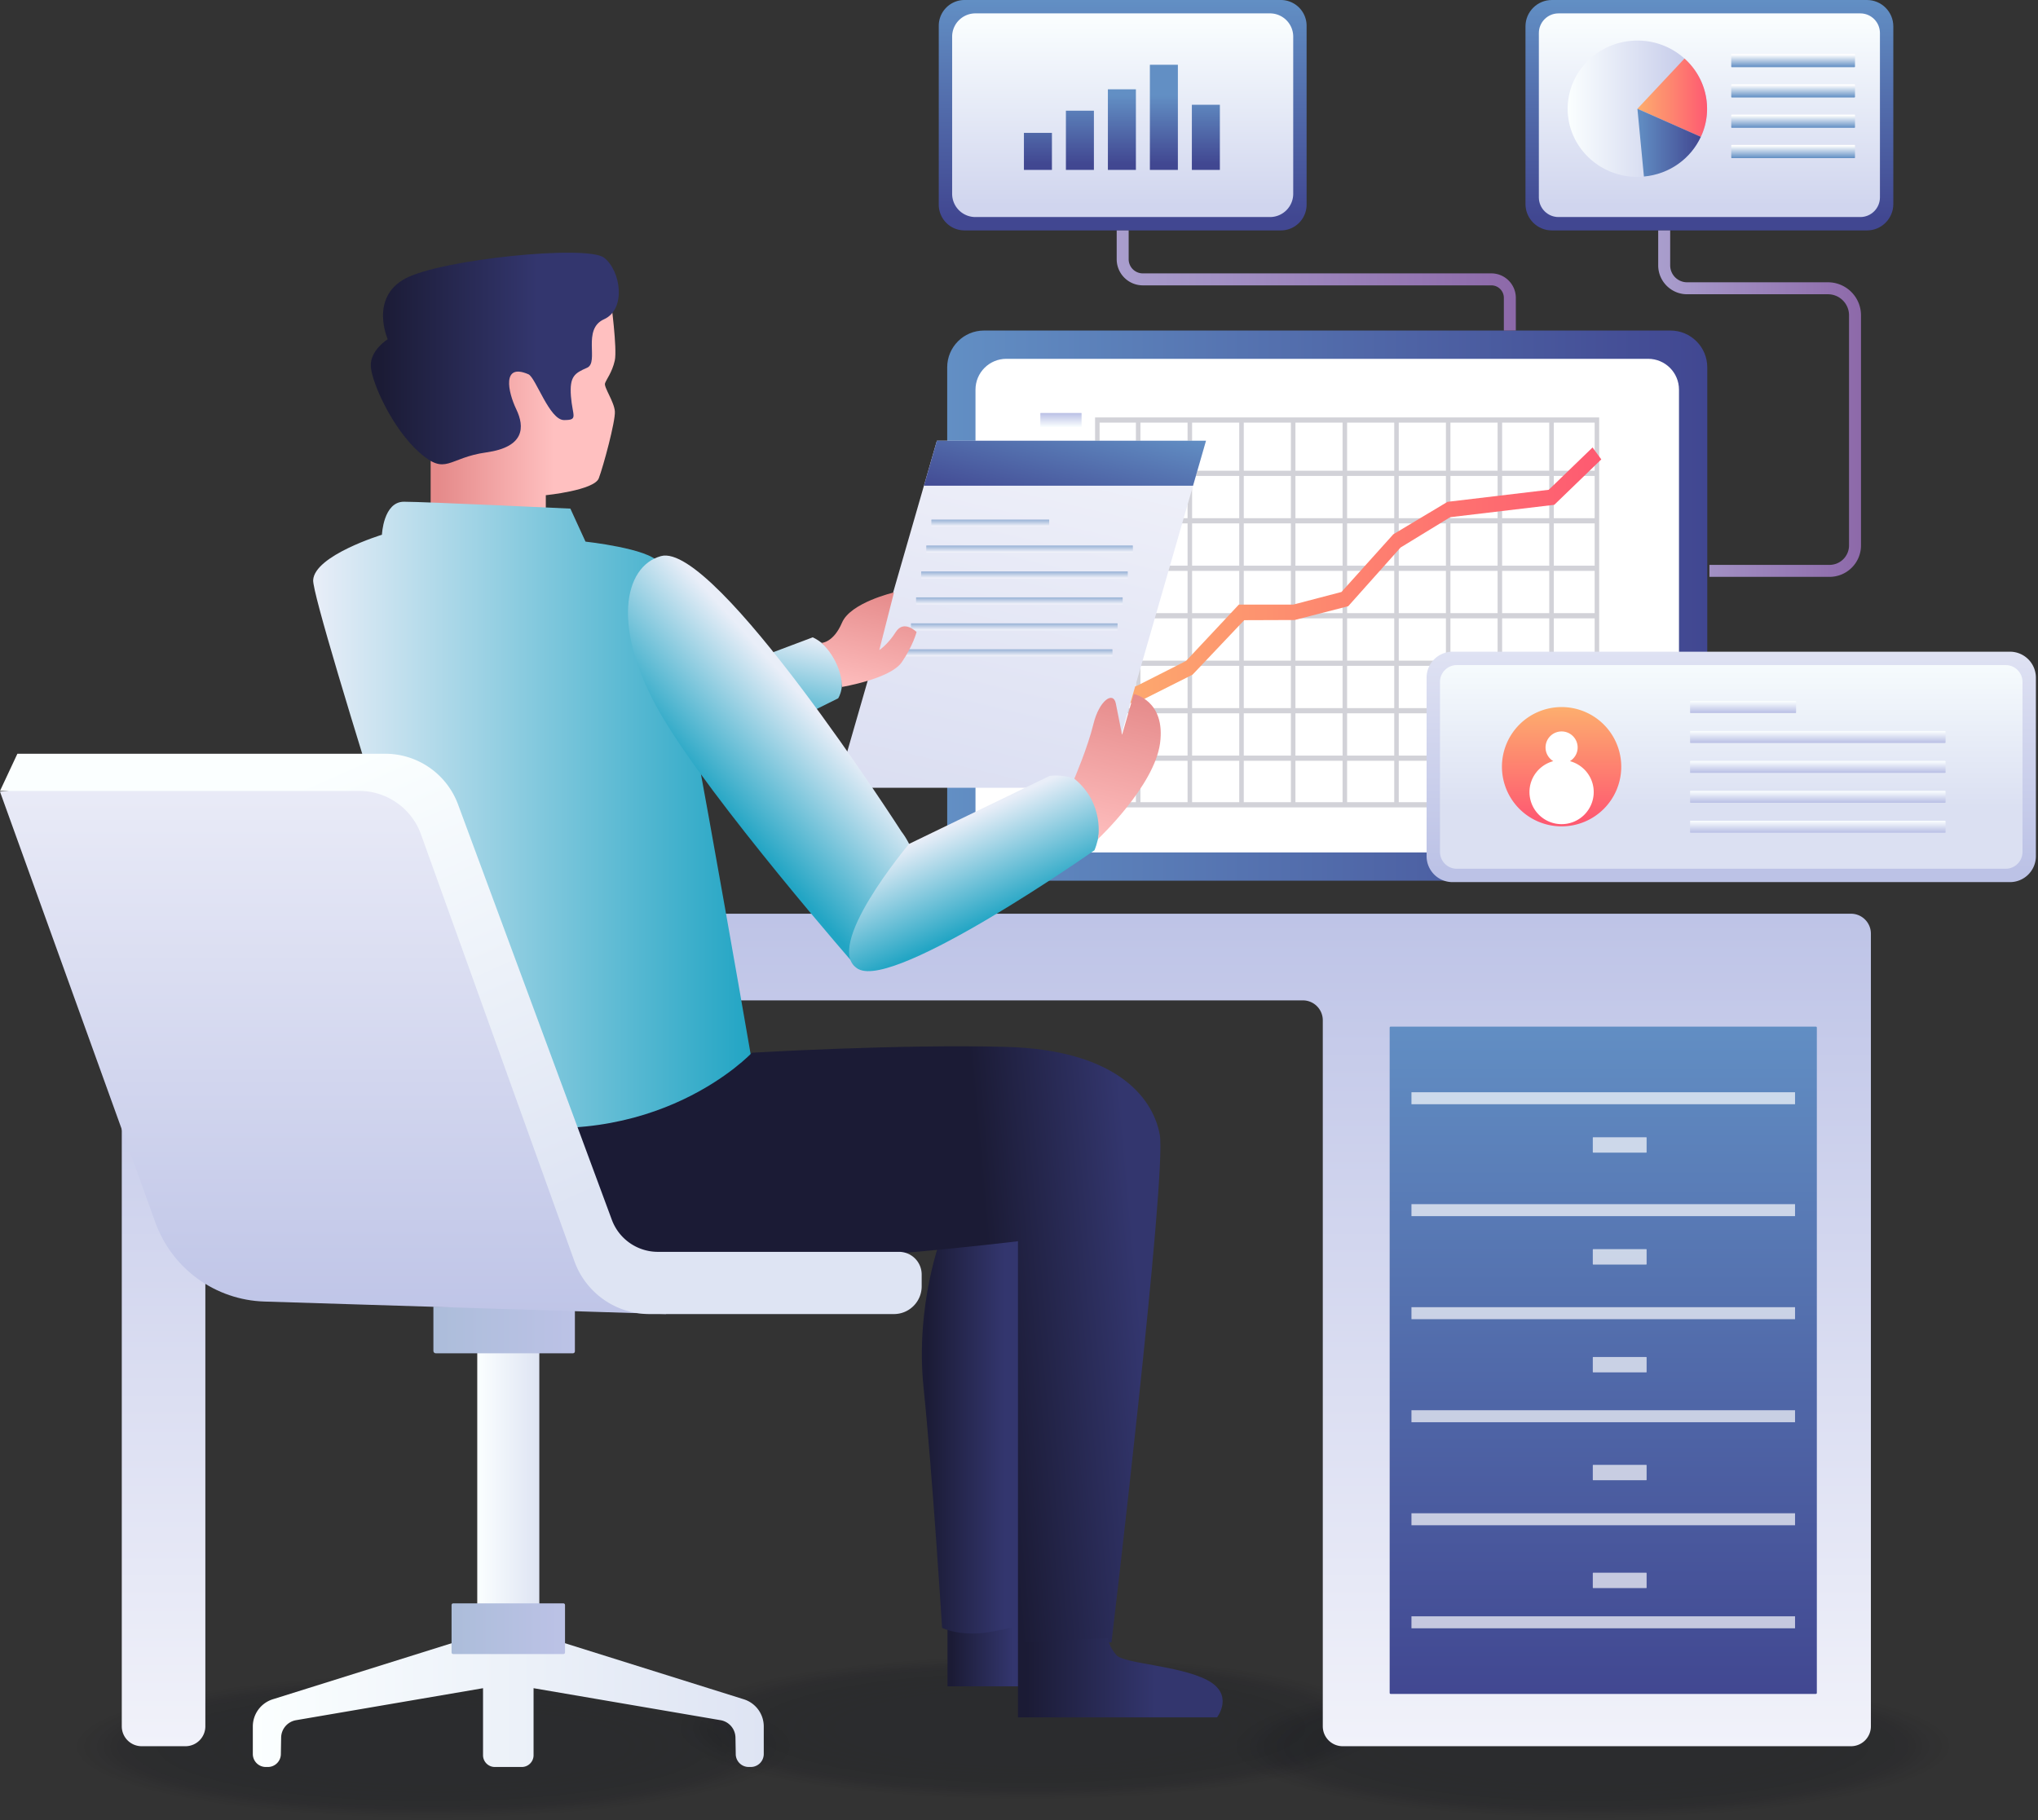 <svg xmlns="http://www.w3.org/2000/svg" width="347" height="310" fill="none" xmlns:v="https://vecta.io/nano"><rect width="100%" height="100%" fill="#333333" stroke="none"/><g opacity=".15" fill="#030611"><path opacity=".037" d="M175.3 306.544c34.133-.037 61.798-5.58 61.79-12.381s-27.684-12.283-61.817-12.245-61.797 5.581-61.789 12.381 27.684 12.283 61.816 12.245z"/><path opacity=".074" d="M175.3 306.317c33.503-.037 60.656-5.478 60.649-12.153s-27.173-12.056-60.675-12.019-60.657 5.478-60.649 12.153 27.172 12.056 60.675 12.019z"/><path opacity=".111" d="M175.3 306.09c32.873-.036 59.515-5.375 59.508-11.924s-26.662-11.83-59.534-11.793-59.515 5.374-59.508 11.924 26.661 11.829 59.534 11.793z"/><path opacity=".148" d="M175.3 305.862c32.242-.035 58.374-5.271 58.367-11.695s-26.15-11.603-58.393-11.567-58.374 5.271-58.367 11.695 26.15 11.603 58.393 11.567z"/><path opacity=".185" d="M175.3 305.635c31.612-.035 57.233-5.169 57.226-11.467s-25.639-11.375-57.252-11.341-57.233 5.169-57.226 11.467 25.639 11.376 57.252 11.341z"/><path opacity=".222" d="M175.299 305.408c30.982-.034 56.093-5.066 56.086-11.238s-25.128-11.149-56.11-11.115-56.093 5.065-56.086 11.238 25.128 11.149 56.11 11.115z"/><path opacity=".259" d="M175.299 305.18c30.352-.033 54.952-4.962 54.945-11.009s-24.617-10.922-54.969-10.889-54.952 4.963-54.945 11.01 24.617 10.922 54.969 10.888z"/><path opacity=".296" d="M175.299 304.953c29.721-.032 53.81-4.859 53.804-10.781s-24.106-10.695-53.828-10.662-53.811 4.859-53.804 10.781 24.106 10.695 53.828 10.662z"/><path opacity=".333" d="M175.299 304.726c29.091-.032 52.669-4.757 52.663-10.553s-23.595-10.468-52.687-10.436-52.669 4.756-52.663 10.552 23.595 10.469 52.687 10.437z"/><path opacity=".37" d="M175.298 304.499c28.462-.032 51.529-4.654 51.523-10.324s-23.084-10.242-51.545-10.211-51.529 4.654-51.523 10.324 23.084 10.242 51.545 10.211z"/><path opacity=".407" d="M175.298 304.271c27.831-.03 50.388-4.55 50.382-10.095s-22.573-10.015-50.404-9.985-50.388 4.551-50.382 10.096 22.573 10.015 50.404 9.984z"/><path opacity=".444" d="M175.298 304.044c27.201-.03 49.247-4.448 49.241-9.867s-22.062-9.788-49.263-9.758-49.247 4.447-49.241 9.866 22.062 9.789 49.263 9.759z"/><path opacity=".482" d="M175.298 303.816c26.57-.029 48.106-4.344 48.1-9.638s-21.551-9.561-48.122-9.532-48.106 4.344-48.1 9.638 21.551 9.562 48.122 9.532z"/><path opacity=".519" d="M175.297 303.589c25.941-.028 46.965-4.241 46.96-9.409s-21.04-9.335-46.98-9.307-46.965 4.242-46.96 9.41 21.04 9.335 46.98 9.306z"/><path opacity=".556" d="M175.297 303.362c25.311-.028 45.824-4.139 45.819-9.181s-20.529-9.108-45.839-9.081-45.824 4.139-45.819 9.181 20.529 9.108 45.839 9.081z"/><path opacity=".593" d="M175.297 303.135c24.68-.028 44.683-4.036 44.678-8.953s-20.017-8.881-44.698-8.854-44.683 4.035-44.677 8.952 20.017 8.882 44.697 8.855z"/><path opacity=".63" d="M175.297 302.907c24.05-.026 43.542-3.932 43.537-8.724s-19.506-8.654-43.556-8.628-43.543 3.932-43.537 8.724 19.506 8.655 43.556 8.628z"/><path opacity=".667" d="M175.296 302.68c23.42-.026 42.402-3.829 42.396-8.495s-18.994-8.428-42.414-8.402-42.402 3.829-42.396 8.495 18.994 8.428 42.414 8.402z"/><path opacity=".704" d="M175.296 302.453c22.79-.025 41.261-3.727 41.256-8.267s-18.484-8.201-41.274-8.176-41.26 3.726-41.255 8.267 18.483 8.201 41.273 8.176z"/><path opacity=".741" d="M175.296 302.225c22.159-.024 40.119-3.623 40.114-8.038s-17.972-7.974-40.132-7.95-40.119 3.623-40.114 8.038 17.972 7.975 40.132 7.95z"/><path opacity=".778" d="M175.296 301.998c21.529-.024 38.978-3.52 38.973-7.809s-17.461-7.748-38.99-7.724-38.979 3.52-38.974 7.809 17.461 7.748 38.991 7.724z"/><path opacity=".815" d="M175.295 301.77c20.9-.023 37.838-3.417 37.833-7.58s-16.95-7.521-37.849-7.498-37.838 3.417-37.833 7.581 16.95 7.52 37.849 7.497z"/><path opacity=".852" d="M175.295 301.543c20.269-.022 36.697-3.314 36.692-7.352s-16.439-7.294-36.708-7.272-36.696 3.314-36.692 7.352 16.439 7.294 36.708 7.272z"/><path opacity=".889" d="M175.295 301.316c19.639-.022 35.556-3.211 35.551-7.124s-15.928-7.067-35.567-7.045-35.555 3.211-35.551 7.123 15.928 7.067 35.567 7.046z"/><path opacity=".926" d="M175.295 301.089c19.008-.021 34.414-3.108 34.41-6.895s-15.417-6.841-34.425-6.82-34.415 3.108-34.411 6.895 15.417 6.841 34.426 6.82z"/><path opacity=".963" d="M175.295 300.861c18.378-.02 33.273-3.005 33.269-6.666s-14.906-6.614-33.284-6.593-33.274 3.005-33.27 6.666 14.906 6.614 33.285 6.593z"/><path d="M175.294 300.634c17.749-.02 32.133-2.902 32.129-6.438s-14.394-6.387-32.143-6.367-32.133 2.902-32.129 6.438 14.395 6.386 32.143 6.367z"/></g><g opacity=".15" fill="#030611"><path opacity=".037" d="M73.794 309.696c34.133-.038 61.797-5.581 61.79-12.382s-27.684-12.282-61.817-12.245-61.797 5.581-61.79 12.381 27.684 12.283 61.817 12.246z"/><path opacity=".074" d="M73.794 309.469c33.502-.037 60.656-5.478 60.648-12.153s-27.172-12.056-60.675-12.019-60.656 5.477-60.649 12.152 27.173 12.056 60.675 12.02z"/><path opacity=".111" d="M73.793 309.241c32.873-.036 59.516-5.375 59.508-11.924s-26.661-11.83-59.534-11.793-59.515 5.374-59.508 11.924 26.662 11.829 59.534 11.793z"/><path opacity=".148" d="M73.793 309.014c32.243-.036 58.374-5.272 58.367-11.696s-26.15-11.602-58.392-11.567-58.374 5.272-58.367 11.696 26.15 11.602 58.393 11.567z"/><path opacity=".185" d="M73.793 308.786c31.612-.035 57.233-5.169 57.226-11.467s-25.639-11.375-57.251-11.341-57.233 5.169-57.226 11.467 25.639 11.376 57.252 11.341z"/><path opacity=".222" d="M73.793 308.559c30.982-.034 56.092-5.065 56.085-11.238s-25.128-11.149-56.11-11.115-56.092 5.066-56.086 11.238 25.128 11.149 56.11 11.115z"/><path opacity=".259" d="M73.792 308.332c30.352-.034 54.952-4.963 54.945-11.01S104.12 286.4 73.768 286.433s-54.952 4.963-54.945 11.01 24.617 10.922 54.969 10.889z"/><path opacity=".296" d="M73.792 308.104c29.722-.032 53.811-4.859 53.804-10.781s-24.106-10.695-53.827-10.662-53.811 4.859-53.804 10.781 24.106 10.695 53.828 10.662z"/><path opacity=".333" d="M73.792 307.877c29.092-.032 52.67-4.756 52.663-10.552s-23.595-10.469-52.686-10.437-52.67 4.756-52.663 10.552 23.595 10.469 52.687 10.437z"/><path opacity=".37" d="M73.792 307.65c28.461-.031 51.529-4.654 51.522-10.324s-23.083-10.242-51.545-10.211-51.529 4.654-51.523 10.324 23.084 10.242 51.545 10.211z"/><path opacity=".407" d="M73.792 307.422c27.831-.03 50.387-4.55 50.381-10.095s-22.572-10.015-50.404-9.984-50.388 4.55-50.382 10.095 22.573 10.015 50.404 9.984z"/><path opacity=".444" d="M73.791 307.195c27.201-.03 49.247-4.447 49.241-9.867s-22.061-9.788-49.262-9.758-49.247 4.447-49.241 9.867 22.062 9.788 49.263 9.758z"/><path opacity=".482" d="M73.791 306.968c26.571-.029 48.106-4.345 48.1-9.638s-21.55-9.562-48.121-9.533-48.106 4.345-48.1 9.638 21.55 9.562 48.121 9.533z"/><path opacity=".519" d="M73.791 306.741c25.941-.029 46.965-4.242 46.959-9.41s-21.039-9.335-46.98-9.306-46.965 4.241-46.959 9.409 21.039 9.335 46.98 9.307z"/><use href="#AF" opacity=".556"/><path opacity=".593" d="M73.79 306.286c24.68-.027 44.684-4.035 44.678-8.952s-20.017-8.882-44.697-8.855-44.683 4.036-44.678 8.953 20.017 8.881 44.697 8.854z"/><path opacity=".63" d="M73.79 306.058c24.05-.026 43.542-3.932 43.537-8.723s-19.506-8.655-43.556-8.628-43.542 3.932-43.537 8.723 19.506 8.655 43.556 8.628z"/><use href="#AG" opacity=".667"/><path opacity=".704" d="M73.79 305.604c22.79-.025 41.26-3.726 41.255-8.267s-18.484-8.201-41.273-8.176-41.26 3.727-41.255 8.267S51 305.629 73.79 305.604z"/><path opacity=".741" d="M73.79 305.377c22.16-.025 40.119-3.624 40.114-8.039s-17.972-7.974-40.132-7.949-40.119 3.623-40.115 8.038 17.973 7.974 40.132 7.95z"/><path opacity=".778" d="M73.789 305.149c21.529-.024 38.979-3.52 38.974-7.809s-17.461-7.748-38.991-7.724-38.978 3.52-38.974 7.809 17.462 7.748 38.991 7.724z"/><path opacity=".815" d="M73.789 304.922c20.899-.023 37.838-3.417 37.833-7.581s-16.95-7.521-37.85-7.498-37.837 3.417-37.833 7.581 16.95 7.521 37.85 7.498z"/><path opacity=".852" d="M73.789 304.694c20.269-.022 36.697-3.314 36.692-7.352s-16.439-7.294-36.708-7.272-36.697 3.315-36.692 7.353 16.439 7.294 36.708 7.271z"/><path opacity=".889" d="M73.789 304.467c19.639-.022 35.555-3.211 35.552-7.124s-15.928-7.067-35.567-7.045-35.556 3.211-35.551 7.124 15.928 7.067 35.567 7.045z"/><path opacity=".926" d="M73.788 304.24c19.009-.021 34.415-3.108 34.411-6.895s-15.417-6.84-34.426-6.82-34.415 3.108-34.411 6.896 15.417 6.84 34.426 6.819z"/><path opacity=".963" d="M73.788 304.012c18.378-.02 33.274-3.004 33.27-6.666s-14.906-6.613-33.284-6.593-33.274 3.005-33.27 6.666 14.906 6.614 33.284 6.593z"/><use href="#AH"/></g><g opacity=".15" fill="#030611"><path opacity=".037" d="M271.198 309.704c34.133-.038 61.797-5.581 61.79-12.382s-27.684-12.283-61.817-12.245-61.797 5.581-61.79 12.381 27.684 12.283 61.817 12.246z"/><path opacity=".074" d="M271.198 309.476c33.503-.037 60.656-5.477 60.649-12.152s-27.173-12.056-60.676-12.02-60.656 5.478-60.649 12.153 27.173 12.056 60.676 12.019z"/><path opacity=".111" d="M271.198 309.249c32.872-.036 59.515-5.375 59.508-11.924s-26.662-11.829-59.534-11.793-59.516 5.374-59.508 11.924 26.661 11.829 59.534 11.793z"/><path opacity=".148" d="M271.197 309.022c32.243-.036 58.375-5.272 58.368-11.696s-26.151-11.603-58.393-11.567-58.374 5.272-58.367 11.695 26.15 11.603 58.392 11.568z"/><path opacity=".185" d="M271.197 308.794c31.612-.035 57.234-5.168 57.227-11.467s-25.64-11.376-57.252-11.341-57.233 5.169-57.226 11.467 25.639 11.376 57.251 11.341z"/><path opacity=".222" d="M271.197 308.567c30.982-.034 56.092-5.066 56.086-11.238s-25.129-11.149-56.111-11.115-56.092 5.066-56.085 11.238 25.128 11.149 56.11 11.115z"/><path opacity=".259" d="M271.197 308.339c30.352-.033 54.951-4.962 54.945-11.009s-24.617-10.922-54.969-10.889-54.952 4.963-54.945 11.01 24.617 10.922 54.969 10.888z"/><path opacity=".296" d="M271.196 308.112c29.722-.033 53.811-4.859 53.805-10.781s-24.106-10.695-53.828-10.663-53.811 4.86-53.804 10.782 24.106 10.695 53.827 10.662z"/><path opacity=".333" d="M271.196 307.885c29.092-.032 52.67-4.757 52.664-10.553s-23.595-10.468-52.687-10.436-52.67 4.756-52.663 10.552 23.595 10.469 52.686 10.437z"/><path opacity=".37" d="M271.196 307.658c28.461-.032 51.529-4.654 51.523-10.324s-23.084-10.242-51.546-10.211-51.528 4.654-51.522 10.324 23.084 10.242 51.545 10.211z"/><path opacity=".407" d="M271.196 307.43c27.831-.03 50.388-4.55 50.381-10.095s-22.572-10.015-50.403-9.984-50.388 4.55-50.382 10.095 22.573 10.015 50.404 9.984z"/><path opacity=".444" d="M271.195 307.203c27.201-.03 49.247-4.447 49.241-9.867s-22.061-9.788-49.262-9.758-49.247 4.447-49.241 9.867 22.061 9.788 49.262 9.758z"/><path opacity=".482" d="M271.195 306.976c26.571-.03 48.106-4.345 48.1-9.639s-21.55-9.561-48.121-9.532-48.106 4.344-48.1 9.638 21.55 9.562 48.121 9.533z"/><path opacity=".519" d="M271.195 306.748c25.941-.028 46.965-4.241 46.959-9.409s-21.039-9.335-46.98-9.307-46.965 4.242-46.959 9.41 21.039 9.335 46.98 9.306z"/><use href="#AF" x="197.404" y="0.008" opacity=".556"/><path opacity=".593" d="M271.194 306.294c24.681-.027 44.684-4.036 44.678-8.953s-20.017-8.881-44.697-8.854-44.683 4.035-44.678 8.953 20.017 8.881 44.697 8.854z"/><path opacity=".63" d="M271.194 306.066c24.05-.026 43.543-3.932 43.537-8.724s-19.506-8.654-43.556-8.628-43.542 3.933-43.537 8.724 19.506 8.655 43.556 8.628z"/><use href="#AG" x="197.404" y="0.008" opacity=".667"/><path opacity=".704" d="M271.194 305.612c22.79-.026 41.26-3.727 41.255-8.267s-18.484-8.201-41.273-8.176-41.261 3.726-41.256 8.267 18.484 8.201 41.274 8.176z"/><path opacity=".741" d="M271.194 305.384c22.159-.024 40.119-3.623 40.114-8.038s-17.972-7.974-40.132-7.95-40.119 3.623-40.115 8.038 17.973 7.975 40.133 7.95z"/><path opacity=".778" d="M271.193 305.157c21.53-.023 38.979-3.52 38.974-7.809s-17.461-7.748-38.991-7.724-38.978 3.52-38.974 7.809 17.462 7.748 38.991 7.724z"/><path opacity=".815" d="M271.193 304.93c20.899-.023 37.838-3.417 37.833-7.581s-16.95-7.521-37.849-7.498-37.838 3.417-37.833 7.581 16.95 7.521 37.849 7.498z"/><path opacity=".852" d="M271.193 304.702c20.269-.022 36.696-3.314 36.692-7.352s-16.439-7.294-36.708-7.271-36.697 3.314-36.692 7.352 16.439 7.294 36.708 7.271z"/><path opacity=".889" d="M271.193 304.475c19.638-.022 35.555-3.211 35.551-7.124s-15.928-7.067-35.567-7.045-35.556 3.211-35.551 7.123 15.928 7.068 35.567 7.046z"/><path opacity=".926" d="M271.193 304.247c19.008-.021 34.414-3.108 34.41-6.895s-15.417-6.84-34.426-6.819-34.414 3.108-34.41 6.895 15.417 6.84 34.426 6.819z"/><path opacity=".963" d="M271.192 304.02c18.379-.02 33.274-3.005 33.27-6.666s-14.906-6.614-33.284-6.594-33.274 3.005-33.27 6.667 14.906 6.613 33.284 6.593z"/><use href="#AH" x="197.404" y="0.008"/></g><path d="M284.424 149.977H167.539c-3.46 0-6.264-2.805-6.264-6.264V62.554c0-3.46 2.804-6.264 6.264-6.264h116.885c3.46 0 6.265 2.805 6.265 6.264v81.159c0 3.459-2.805 6.264-6.265 6.264z" fill="url(#A)"/><path d="M166.092 139.909V66.357c0-2.901 2.351-5.252 5.252-5.252h109.277c2.901 0 5.252 2.352 5.252 5.252v73.553c0 2.9-2.351 5.252-5.252 5.252H171.344c-2.901 0-5.252-2.352-5.252-5.252z" fill="#fff"/><g fill="#d2d2d8"><path d="M272.286 137.497h-85.835V71.086h85.835v66.411zm-85.064-.885h84.293V71.971h-84.293v64.641z"/><use href="#AI"/><use href="#AI" y="8.085"/><use href="#AI" y="16.172"/><use href="#AI" y="24.256"/><use href="#AI" y="32.343"/><use href="#AI" y="40.428"/><use href="#AI" y="48.513"/><use href="#AJ"/><use href="#AK"/><use href="#AK" x="8.799"/><use href="#AK" x="17.595"/><use href="#AJ" x="35.189"/><use href="#AK" x="35.189"/><use href="#AK" x="43.988"/><use href="#AK" x="52.787"/><use href="#AK" x="61.583"/></g><use href="#AL" fill="url(#B)"/><use href="#AL" y="9.075" fill="url(#C)"/><use href="#AL" y="18.15" fill="url(#C)"/><use href="#AL" y="27.224" fill="url(#B)"/><use href="#AL" y="36.299" fill="url(#B)"/><use href="#AL" y="45.374" fill="url(#C)"/><use href="#AL" y="54.449" fill="url(#C)"/><path d="M187.057 120.959l-.441-2.607 6.954-1.554 8.371-4.242 8.989-9.592h9.251l8.223-2.152 8.826-9.822 9.224-5.528 17.242-2.052 7.46-7.207 1.489 2.029-8.003 7.736-17.724 2.107-8.452 5.168-8.911 9.993-9.121 2.349-8.591.031-8.793 9.278-8.795 4.422-7.198 1.642z" fill="url(#D)"/><path d="M20.734 158.994v134.992a3.39 3.39 0 0 0 3.39 3.39h7.45a3.39 3.39 0 0 0 3.39-3.39V173.751a3.39 3.39 0 0 1 3.39-3.39h183.48a3.39 3.39 0 0 1 3.39 3.39v120.235a3.39 3.39 0 0 0 3.39 3.39h86.544a3.39 3.39 0 0 0 3.389-3.39V158.994a3.39 3.39 0 0 0-3.389-3.39H24.124a3.39 3.39 0 0 0-3.39 3.39z" fill="url(#E)"/><path d="M309.179 288.468h-72.403c-.091 0-.165-.074-.165-.165V174.997c0-.091.074-.165.165-.165h72.403c.091 0 .165.074.165.165v113.306c0 .092-.074.165-.165.165z" fill="url(#F)"/><g opacity=".69" fill="#fff"><use href="#AM"/><use href="#AN"/><use href="#AM" y="35.095"/><use href="#AM" y="52.642"/><use href="#AN" y="52.642"/><use href="#AO"/><use href="#AM" y="-19.057"/><use href="#AO" y="-19.057"/><use href="#AP"/><path d="M280.294 252.082h-9.03c-.037 0-.066-.03-.066-.066v-2.487c0-.037.03-.067.066-.067h9.03c.037 0 .067.03.067.067v2.487c0 .036-.03.066-.067.066z"/><use href="#AP" y="36.734"/></g><path d="M131.693 111.053l6.682-2.515s2.852 1.141 4.335 4.678 0 5.705 0 5.705l-10.784 5.362-.233-13.23z" fill="url(#G)"/><path d="M205.341 75.051l-2.208 7.66-14.83 51.448h-45.821l14.83-51.448 2.208-7.66h45.821z" fill="url(#H)"/><path d="M205.341 75.051l-2.208 7.66h-45.821l2.208-7.66h45.821z" fill="url(#I)"/><path d="M178.582 89.678h-19.946c-.032 0-.058-.026-.058-.058v-1.083c0-.032.026-.058.058-.058h19.946c.032 0 .059.026.059.058v1.083c0 .032-.027.058-.059.058z" fill="url(#J)"/><path d="M192.832 94.096h-35.065c-.031 0-.058-.026-.058-.058v-1.083c0-.032.027-.058.058-.058h35.065c.032 0 .058.026.058.058v1.083c0 .032-.026.058-.058.058z" fill="url(#K)"/><path d="M191.964 98.514h-35.065c-.032 0-.058-.026-.058-.058v-1.083c0-.032.026-.058.058-.058h35.065c.032 0 .058.026.058.058v1.083c0 .032-.026.058-.058.058z" fill="url(#L)"/><path d="M191.095 102.932h-35.064c-.032 0-.058-.027-.058-.059v-1.083c0-.032.026-.058.058-.058h35.064c.032 0 .058.026.058.058v1.083c0 .032-.026.059-.058.059z" fill="url(#M)"/><path d="M190.227 107.349h-35.064c-.032 0-.058-.026-.058-.058v-1.083c0-.032.026-.058.058-.058h35.064c.032 0 .058.026.058.058v1.083c0 .032-.026.058-.058.058z" fill="url(#N)"/><path d="M189.359 111.767h-35.065c-.032 0-.058-.026-.058-.058v-1.084c0-.031.026-.058.058-.058h35.065c.032 0 .058.027.058.058v1.084c0 .032-.026.058-.058.058z" fill="url(#O)"/><path d="M73.326 78.239v8.751h19.607v-2.658s8.244-.828 9.02-2.878 2.849-9.722 2.738-11.383-1.899-4.128-1.677-4.793 1.219-1.883 1.662-3.877-.665-10.191-.665-10.191l-22.044 1.108-8.641 25.921z" fill="url(#P)"/><path d="M161.33 277.576v9.597h16.621l-2.588-11.337-14.033 1.74z" fill="url(#Q)"/><path d="M160.407 210.289s-4.645 11.728-3.153 26.085 3.153 40.835 3.153 40.835 3.201 1.718 8.795.6 7.444-1.706 7.444-1.706l1.305-72.919-17.544 7.105z" fill="url(#R)"/><path d="M65.03 91.064s.234-5.621 3.747-5.621 28.337 1.171 28.337 1.171l2.576 5.621s10.773 1.171 12.412 3.513 15.925 85.011 15.925 85.011-7.494 11.944-25.293 12.412-21.545-3.044-21.545-3.044-28.103-87.119-27.868-91.334 11.709-7.728 11.709-7.728z" fill="url(#S)"/><path d="M112.536 94.703c-6.354 1.765-8.536 12.292 0 26.974s33.631 43.362 33.631 43.362 10.585-3.756 10.755-11.438-3.414-11.95-3.414-11.95-31.753-49.508-40.972-46.948z" fill="url(#T)"/><path d="M154.789 143.711l23.953-11.588s5.461-.78 7.606 3.51 0 9.166 0 9.166-33.752 23.707-40.181 20.239 8.622-21.327 8.622-21.327z" fill="url(#U)"/><path d="M82.53 190.893s-3.337 14.264 8.143 20.485 20.19.996 33.13 2.738 49.522-2.738 49.522-2.738v68.309h15.927s9.456-79.753 8.212-86.474-7.963-14.435-26.129-14.932-43.308.995-43.308.995-16.343 17.51-45.497 11.617z" fill="url(#V)"/><path d="M173.325 279.687v12.777h33.893s3.048-3.926-1.741-6.388-14.075-2.753-15.38-4.205-1.451-2.902-1.451-2.902l-15.321.718z" fill="url(#W)"/><path d="M89.97 63.737c-4.536-1.968-3.506 2.952-2.064 5.967s1.442 6.422-5.111 7.339-6.815 4.063-11.402 0-8.126-11.926-8.257-14.679 2.883-4.587 2.883-4.587-3.145-7.077 3.014-10.354 30.93-5.767 33.814-3.539 3.8 8.781 0 10.485-.787 7.339-2.884 8.257-3.014 1.442-2.752 4.849 1.311 4.063-1.18 4.063-4.816-7.261-6.061-7.801z" fill="url(#X)"/><path d="M182.919 132.609s2.27-5.268 3.252-9.304 3.382-5.673 3.818-3.491l1.06 5.321c-.079.273 2-6.941 2-6.941s5.449 1.074 4.467 8.383-10.569 16.305-10.569 16.305 1.23-5.986-4.028-10.273z" fill="url(#Y)"/><path d="M143.369 116.981s8.24-1.369 10.18-4.221 2.51-5.134 2.51-5.134-2.168-2.168-3.537 0-2.808 3.08-2.808 3.08l2.502-9.819s-7.389 1.719-8.847 5.141-3.471 3.453-3.471 3.453 3.332 2.936 3.471 7.5z" fill="url(#Z)"/><path d="M126.641 289.382l-30.814-9.66c-.34-2.164-5.133-1.888-9.283-1.227-4.15-.661-8.944-.937-9.283 1.227l-30.814 9.66a4.85 4.85 0 0 0-3.4 4.629v4.689c0 1.221.99 2.212 2.212 2.212h.349c1.207 0 2.191-.968 2.212-2.175l.048-2.834c.025-1.469 1.092-2.713 2.54-2.96l31.835-5.448v11.411c0 1.108.898 2.006 2.006 2.006h2.296 2.296c1.108 0 2.006-.898 2.006-2.006v-11.411l31.835 5.448c1.449.247 2.516 1.491 2.54 2.96l.048 2.838a2.21 2.21 0 0 0 2.207 2.171h.358a2.21 2.21 0 0 0 2.207-2.208v-4.693a4.85 4.85 0 0 0-3.4-4.629z" fill="url(#a)"/><path d="M91.827 229.508H81.261v46.328h10.566v-46.328z" fill="url(#b)"/><path d="M97.56 230.462H74.191c-.219 0-.398-.178-.398-.398v-7.545h24.091v7.619c0 .179-.145.324-.324.324z" fill="url(#c)"/><path d="M95.932 281.679H77.156c-.149 0-.271-.122-.271-.271v-8.09c0-.149.122-.271.271-.271h18.776c.149 0 .271.122.271.271v8.09c0 .149-.122.271-.27.271z" fill="url(#d)"/><path d="M0 134.822l26.45 73.353c2.844 7.888 10.225 13.233 18.606 13.475l68.36 2.13s-14.201-8.787-16.279-21.88-19.397-67.821-33.598-70.592S0 134.822 0 134.822z" fill="url(#e)"/><path d="M0 134.689h61.148c4.723 0 8.938 2.964 10.535 7.409l26.117 72.68c1.941 5.4 7.062 9.002 12.8 9.002h41.604c2.609 0 4.724-2.115 4.724-4.724v-2.013a3.86 3.86 0 0 0-3.858-3.858h-41.051c-3.501 0-6.631-2.179-7.846-5.462L77.99 136.995a13.23 13.23 0 0 0-12.404-8.635H2.962L0 134.689z" fill="url(#f)"/><path d="M159.838 34.853V4.387A4.39 4.39 0 0 1 164.226 0h53.855a4.39 4.39 0 0 1 4.388 4.387v30.466a4.39 4.39 0 0 1-4.388 4.387h-53.855a4.39 4.39 0 0 1-4.388-4.387z" fill="url(#g)"/><path d="M216.231 36.962h-50.156a3.96 3.96 0 0 1-3.959-3.959V6.238a3.96 3.96 0 0 1 3.959-3.959h50.156a3.96 3.96 0 0 1 3.959 3.959v26.765a3.96 3.96 0 0 1-3.959 3.959z" fill="url(#h)"/><path d="M179.106 22.629h-4.768v6.306h4.768v-6.306z" fill="url(#i)"/><path d="M186.254 18.852h-4.767v10.082h4.767V18.852z" fill="url(#j)"/><path d="M193.403 15.21h-4.768v13.724h4.768V15.21z" fill="url(#k)"/><path d="M200.552 11.029h-4.768v17.905h4.768V11.029z" fill="url(#l)"/><path d="M207.7 17.841h-4.768v11.094h4.768V17.841z" fill="url(#m)"/><path d="M259.736 34.747V4.494c0-2.482 2.012-4.494 4.494-4.494h53.643c2.482 0 4.493 2.012 4.493 4.494v30.253c0 2.482-2.011 4.494-4.493 4.494H264.23c-2.482 0-4.494-2.012-4.494-4.494z" fill="url(#n)"/><path d="M316.742 36.962H265.36c-1.848 0-3.346-1.498-3.346-3.346V5.625c0-1.848 1.498-3.346 3.346-3.346h51.382c1.848 0 3.346 1.498 3.346 3.346v27.991c0 1.848-1.498 3.346-3.346 3.346z" fill="url(#o)"/><path d="M290.653 18.527a11.07 11.07 0 0 1-1.065 4.778c-1.712 3.716-5.365 6.37-9.685 6.758a10.04 10.04 0 0 1-1.107.061c-6.554 0-11.877-5.186-11.877-11.597S272.242 6.91 278.796 6.91c3.09 0 5.908 1.164 8.016 3.063 2.359 2.123 3.841 5.165 3.841 8.554z" fill="url(#p)"/><path d="M290.653 18.527a11.07 11.07 0 0 1-1.065 4.778l-10.792-4.778 8.016-8.555c2.359 2.123 3.841 5.165 3.841 8.555z" fill="url(#q)"/><path d="M289.588 23.304c-1.712 3.716-5.365 6.37-9.685 6.758l-1.107-11.535 10.792 4.777z" fill="url(#r)"/><path d="M315.735 11.437h-20.856c-.06 0-.109-.049-.109-.109V9.293a.11.11 0 0 1 .109-.109h20.856c.06 0 .109.049.109.109v2.035c0 .06-.049.109-.109.109z" fill="url(#s)"/><path d="M315.735 16.601h-20.856c-.06 0-.109-.049-.109-.109v-2.035c0-.06.049-.109.109-.109h20.856c.06 0 .109.049.109.109v2.035c0 .06-.049.109-.109.109z" fill="url(#t)"/><use href="#AQ" fill="url(#u)"/><use href="#AQ" y="5.164" fill="url(#u)"/><path d="M242.899 145.805V115.4a4.42 4.42 0 0 1 4.418-4.418h94.906a4.42 4.42 0 0 1 4.418 4.418v30.405a4.42 4.42 0 0 1-4.418 4.418h-94.906a4.42 4.42 0 0 1-4.418-4.418z" fill="url(#v)"/><path d="M341.496 147.945h-93.452c-1.583 0-2.866-1.283-2.866-2.866v-28.952c0-1.583 1.283-2.866 2.866-2.866h93.452c1.583 0 2.866 1.283 2.866 2.866v28.952c0 1.582-1.283 2.866-2.866 2.866z" fill="url(#w)"/><path d="M305.712 121.432h-17.851c-.055 0-.099-.045-.099-.099v-1.844c0-.054.044-.098.099-.098h17.851c.054 0 .099.044.099.098v1.844a.1.1 0 0 1-.099.099z" fill="url(#x)"/><path d="M331.164 126.528h-43.303a.1.1 0 0 1-.099-.099v-1.844a.1.1 0 0 1 .099-.099h43.303c.054 0 .098.045.098.099v1.844c0 .054-.044.099-.098.099z" fill="url(#y)"/><path d="M331.164 131.623h-43.303c-.054 0-.099-.044-.099-.098v-1.844a.1.1 0 0 1 .099-.099h43.303c.054 0 .098.045.098.099v1.844c0 .054-.044.098-.098.098z" fill="url(#z)"/><path d="M331.164 136.719h-43.303c-.054 0-.099-.044-.099-.099v-1.843c0-.055.045-.099.099-.099h43.303c.054 0 .098.044.098.099v1.843c0 .055-.044.099-.098.099z" fill="url(#AA)"/><path d="M331.164 141.815h-43.303c-.054 0-.099-.044-.099-.099v-1.843a.1.1 0 0 1 .099-.099h43.303c.054 0 .098.045.098.099v1.843c0 .055-.044.099-.098.099z" fill="url(#AB)"/><path d="M265.885 140.727a10.16 10.16 0 0 0 10.158-10.158 10.16 10.16 0 0 0-10.158-10.158 10.16 10.16 0 0 0-10.157 10.158 10.16 10.16 0 0 0 10.157 10.158z" fill="url(#AC)"/><path d="M267.301 129.621c.787-.48 1.317-1.338 1.317-2.327 0-1.509-1.224-2.732-2.733-2.732a2.73 2.73 0 0 0-2.732 2.732c0 .989.53 1.847 1.316 2.327-2.329.627-4.053 2.733-4.053 5.261a5.47 5.47 0 0 0 5.469 5.469 5.47 5.47 0 0 0 5.469-5.469c.001-2.528-1.723-4.634-4.053-5.261z" fill="#fff"/><path d="M258.093 56.29h-2.039v-5.57a2.13 2.13 0 0 0-2.126-2.125h-59.35a4.45 4.45 0 0 1-4.444-4.444v-4.91h2.039v4.91a2.41 2.41 0 0 0 2.405 2.405h59.35a4.17 4.17 0 0 1 4.165 4.164v5.57z" fill="url(#AD)"/><path d="M311.51 98.237h-20.459v-2.039h20.459a3.32 3.32 0 0 0 3.315-3.315V53.692c0-1.975-1.607-3.581-3.582-3.581h-23.989c-2.712 0-4.919-2.206-4.919-4.919V39.24h2.039v5.952c0 1.588 1.292 2.88 2.88 2.88h23.989a5.63 5.63 0 0 1 5.621 5.62v39.191a5.36 5.36 0 0 1-5.354 5.354z" fill="url(#AE)"/><defs><linearGradient id="A" x1="161.274" y1="103.133" x2="290.689" y2="103.133" href="#AR"><stop stop-color="#628fc4"/><stop offset="1" stop-color="#414791"/></linearGradient><linearGradient id="B" x1="180.643" y1="72.746" x2="180.643" y2="70.419" href="#AR"><stop stop-color="#fbffff"/><stop offset="1" stop-color="#bcc2e6"/></linearGradient><linearGradient id="C" x1="180.643" y1="72.745" x2="180.643" y2="70.418" href="#AR"><stop stop-color="#fbffff"/><stop offset="1" stop-color="#bcc2e6"/></linearGradient><linearGradient id="D" x1="186.616" y1="98.581" x2="272.645" y2="98.581" href="#AR"><stop stop-color="#fdae6e"/><stop offset=".995" stop-color="#fe5a71"/></linearGradient><linearGradient id="E" x1="169.641" y1="297.376" x2="169.641" y2="150.516" href="#AR"><stop stop-color="#f1f2fa"/><stop offset="1" stop-color="#bcc2e6"/></linearGradient><linearGradient id="F" x1="272.977" y1="173.172" x2="272.977" y2="289.311" href="#AR"><stop stop-color="#628fc4"/><stop offset="1" stop-color="#414791"/></linearGradient><linearGradient id="G" x1="138.842" y1="108.526" x2="134.683" y2="125.969" href="#AR"><stop stop-color="#e9eef8"/><stop offset=".995" stop-color="#22a5c4"/></linearGradient><linearGradient id="H" x1="182.39" y1="69.047" x2="164.559" y2="143.832" href="#AR"><stop stop-color="#f1f2fa"/><stop offset="1" stop-color="#d9ddf1"/></linearGradient><linearGradient id="I" x1="183.514" y1="69.709" x2="178.914" y2="88.999" href="#AR"><stop stop-color="#628fc4"/><stop offset="1" stop-color="#414791"/></linearGradient><linearGradient id="J" x1="168.609" y1="89.626" x2="168.609" y2="88.524" href="#AR"><stop stop-color="#f1f2fa"/><stop offset="1" stop-color="#9bb4d7"/></linearGradient><linearGradient id="K" x1="175.3" y1="94.044" x2="175.3" y2="92.942" href="#AR"><stop stop-color="#f1f2fa"/><stop offset="1" stop-color="#9bb4d7"/></linearGradient><linearGradient id="L" x1="174.431" y1="98.462" x2="174.431" y2="97.36" href="#AR"><stop stop-color="#f1f2fa"/><stop offset="1" stop-color="#9bb4d7"/></linearGradient><linearGradient id="M" x1="173.563" y1="102.88" x2="173.563" y2="101.777" href="#AR"><stop stop-color="#f1f2fa"/><stop offset="1" stop-color="#9bb4d7"/></linearGradient><linearGradient id="N" x1="172.695" y1="107.297" x2="172.695" y2="106.195" href="#AR"><stop stop-color="#f1f2fa"/><stop offset="1" stop-color="#9bb4d7"/></linearGradient><linearGradient id="O" x1="171.827" y1="111.715" x2="171.827" y2="110.613" href="#AR"><stop stop-color="#f1f2fa"/><stop offset="1" stop-color="#9bb4d7"/></linearGradient><linearGradient id="P" x1="74.607" y1="69.1" x2="94.443" y2="69.1" href="#AR"><stop stop-color="#e58a8a"/><stop offset=".995" stop-color="#ffc0c0"/></linearGradient><linearGradient id="Q" x1="162.007" y1="281.504" x2="172.489" y2="281.504" href="#AR"><stop stop-color="#1b1b35"/><stop offset="1" stop-color="#33366e"/></linearGradient><linearGradient id="R" x1="157.813" y1="240.686" x2="171.052" y2="240.686" href="#AR"><stop stop-color="#1b1b35"/><stop offset="1" stop-color="#33366e"/></linearGradient><linearGradient id="S" x1="53.319" y1="139.328" x2="128.027" y2="139.328" href="#AR"><stop stop-color="#e9eef8"/><stop offset=".995" stop-color="#22a5c4"/></linearGradient><linearGradient id="T" x1="139.271" y1="121.552" x2="122.109" y2="136.958" href="#AR"><stop stop-color="#e9eef8"/><stop offset=".995" stop-color="#22a5c4"/></linearGradient><linearGradient id="U" x1="161.47" y1="140.708" x2="168.88" y2="156.699" href="#AR"><stop stop-color="#e9eef8"/><stop offset=".995" stop-color="#22a5c4"/></linearGradient><linearGradient id="V" x1="169.493" y1="228.51" x2="194.478" y2="226.272" href="#AR"><stop stop-color="#1b1b35"/><stop offset="1" stop-color="#33366e"/></linearGradient><linearGradient id="W" x1="174.744" y1="285.717" x2="196.721" y2="285.717" href="#AR"><stop stop-color="#1b1b35"/><stop offset="1" stop-color="#33366e"/></linearGradient><linearGradient id="X" x1="64.851" y1="61.052" x2="91.485" y2="61.052" href="#AR"><stop stop-color="#1b1b35"/><stop offset="1" stop-color="#33366e"/></linearGradient><linearGradient id="Y" x1="193.01" y1="117.996" x2="186.719" y2="144.384" href="#AR"><stop stop-color="#e58a8a"/><stop offset=".995" stop-color="#ffc0c0"/></linearGradient><linearGradient id="Z" x1="149.965" y1="100.22" x2="145.585" y2="118.593" href="#AR"><stop stop-color="#e58a8a"/><stop offset=".995" stop-color="#ffc0c0"/></linearGradient><linearGradient id="a" x1="43.047" y1="289.465" x2="130.041" y2="289.465" href="#AR"><stop stop-color="#fbffff"/><stop offset="1" stop-color="#dee4f3"/></linearGradient><linearGradient id="b" x1="81.261" y1="252.672" x2="91.827" y2="252.672" href="#AR"><stop stop-color="#fbffff"/><stop offset="1" stop-color="#dee4f3"/></linearGradient><linearGradient id="c" x1="73.794" y1="226.49" x2="97.884" y2="226.49" href="#AR"><stop stop-color="#acbdda"/><stop offset="1" stop-color="#bcc2e6"/></linearGradient><linearGradient id="d" x1="76.885" y1="277.363" x2="96.203" y2="277.363" href="#AR"><stop stop-color="#acbdda"/><stop offset="1" stop-color="#bcc2e6"/></linearGradient><linearGradient id="e" x1="56.708" y1="117.273" x2="56.708" y2="230.158" href="#AR"><stop stop-color="#f1f2fa"/><stop offset="1" stop-color="#bcc2e6"/></linearGradient><linearGradient id="f" x1="58.208" y1="130.081" x2="92.759" y2="207.475" href="#AR"><stop stop-color="#fbffff"/><stop offset="1" stop-color="#dee4f3"/></linearGradient><linearGradient id="g" x1="191.154" y1="0" x2="191.154" y2="37.029" href="#AR"><stop stop-color="#628fc4"/><stop offset="1" stop-color="#414791"/></linearGradient><linearGradient id="h" x1="191.153" y1="2.279" x2="191.153" y2="35.008" href="#AR"><stop stop-color="#fbffff"/><stop offset="1" stop-color="#d0d5ee"/></linearGradient><linearGradient id="i" x1="176.722" y1="16.222" x2="176.722" y2="27.933" href="#AR"><stop stop-color="#628fc4"/><stop offset="1" stop-color="#414791"/></linearGradient><linearGradient id="j" x1="183.87" y1="16.222" x2="183.87" y2="27.933" href="#AR"><stop stop-color="#628fc4"/><stop offset="1" stop-color="#414791"/></linearGradient><linearGradient id="k" x1="191.019" y1="16.222" x2="191.019" y2="27.933" href="#AR"><stop stop-color="#628fc4"/><stop offset="1" stop-color="#414791"/></linearGradient><linearGradient id="l" x1="198.168" y1="16.222" x2="198.168" y2="27.933" href="#AR"><stop stop-color="#628fc4"/><stop offset="1" stop-color="#414791"/></linearGradient><linearGradient id="m" x1="205.316" y1="16.222" x2="205.316" y2="27.933" href="#AR"><stop stop-color="#628fc4"/><stop offset="1" stop-color="#414791"/></linearGradient><linearGradient id="n" x1="291.051" y1="0" x2="291.051" y2="37.029" href="#AR"><stop stop-color="#628fc4"/><stop offset="1" stop-color="#414791"/></linearGradient><linearGradient id="o" x1="291.051" y1="2.279" x2="291.051" y2="35.008" href="#AR"><stop stop-color="#fbffff"/><stop offset="1" stop-color="#d0d5ee"/></linearGradient><linearGradient id="p" x1="266.919" y1="18.517" x2="290.653" y2="18.517" href="#AR"><stop stop-color="#fbffff"/><stop offset="1" stop-color="#bcc2e6"/></linearGradient><linearGradient id="q" x1="278.796" y1="16.638" x2="290.653" y2="16.638" href="#AR"><stop stop-color="#fdae6e"/><stop offset=".995" stop-color="#fe5a71"/></linearGradient><linearGradient id="r" x1="278.796" y1="24.295" x2="289.588" y2="24.295" href="#AR"><stop stop-color="#628fc4"/><stop offset="1" stop-color="#414791"/></linearGradient><linearGradient id="s" x1="305.307" y1="11.417" x2="305.307" y2="9.319" href="#AR"><stop stop-color="#628fc4"/><stop offset="1" stop-color="#fff"/></linearGradient><linearGradient id="t" x1="305.307" y1="16.581" x2="305.307" y2="14.483" href="#AR"><stop stop-color="#628fc4"/><stop offset="1" stop-color="#fff"/></linearGradient><linearGradient id="u" x1="305.307" y1="21.745" x2="305.307" y2="19.647" href="#AR"><stop stop-color="#628fc4"/><stop offset="1" stop-color="#fff"/></linearGradient><linearGradient id="v" x1="294.77" y1="110.982" x2="294.77" y2="148.012" href="#AR"><stop stop-color="#dfe2f3"/><stop offset="1" stop-color="#bcc2e6"/></linearGradient><linearGradient id="w" x1="294.77" y1="113.261" x2="294.77" y2="145.99" href="#AR"><stop stop-color="#f6fbfd"/><stop offset=".738" stop-color="#dbe0f2"/></linearGradient><linearGradient id="x" x1="296.786" y1="119.391" x2="296.786" y2="121.317" href="#AR"><stop stop-color="#fbffff"/><stop offset="1" stop-color="#bcc2e6"/></linearGradient><linearGradient id="y" x1="309.512" y1="124.486" x2="309.512" y2="126.412" href="#AR"><stop stop-color="#fbffff"/><stop offset="1" stop-color="#bcc2e6"/></linearGradient><linearGradient id="z" x1="309.512" y1="129.582" x2="309.512" y2="131.508" href="#AR"><stop stop-color="#fbffff"/><stop offset="1" stop-color="#bcc2e6"/></linearGradient><linearGradient id="AA" x1="309.512" y1="134.678" x2="309.512" y2="136.604" href="#AR"><stop stop-color="#fbffff"/><stop offset="1" stop-color="#bcc2e6"/></linearGradient><linearGradient id="AB" x1="309.512" y1="139.774" x2="309.512" y2="141.7" href="#AR"><stop stop-color="#fbffff"/><stop offset="1" stop-color="#bcc2e6"/></linearGradient><linearGradient id="AC" x1="265.885" y1="120.411" x2="265.885" y2="139.582" href="#AR"><stop stop-color="#fdae6e"/><stop offset=".995" stop-color="#fe5a71"/></linearGradient><linearGradient id="AD" x1="190.134" y1="47.765" x2="258.093" y2="47.765" href="#AR"><stop stop-color="#a99ecd"/><stop offset="1" stop-color="#8d69a9"/></linearGradient><linearGradient id="AE" x1="282.335" y1="68.739" x2="316.864" y2="68.739" href="#AR"><stop stop-color="#a99ecd"/><stop offset="1" stop-color="#8d69a9"/></linearGradient><path id="AF" d="M73.791 306.513c25.31-.028 45.824-4.138 45.818-9.181s-20.528-9.108-45.838-9.08-45.824 4.138-45.819 9.181 20.528 9.108 45.839 9.08z"/><path id="AG" d="M73.79 305.831c23.42-.026 42.401-3.829 42.396-8.495s-18.995-8.428-42.415-8.402-42.401 3.829-42.396 8.495 18.995 8.428 42.415 8.402z"/><path id="AH" d="M73.788 303.785c17.748-.019 32.133-2.902 32.129-6.438s-14.395-6.386-32.143-6.367-32.133 2.902-32.129 6.438 14.395 6.387 32.143 6.367z"/><path id="AI" d="M271.9 80.161h-85.064v.885H271.9v-.885z"/><path id="AJ" d="M194.176 71.528h-.771v65.526h.771V71.528z"/><path id="AK" d="M202.972 71.528h-.772v65.526h.772V71.528z"/><path id="AL" d="M184.099 72.728h-6.911c-.031 0-.055-.025-.055-.055v-2.289c0-.03.024-.055.055-.055h6.911c.03 0 .055.025.055.055v2.289c0 .03-.025.055-.055.055z"/><path id="AM" d="M305.633 205.063h-65.311v2.042h65.311v-2.042z"/><path id="AN" d="M305.633 222.61h-65.311v2.043h65.311v-2.043z"/><path id="AO" d="M280.294 215.348h-9.03c-.037 0-.066-.03-.066-.067v-2.486c0-.037.03-.067.066-.067h9.03c.037 0 .067.03.067.067v2.486c0 .037-.03.067-.067.067z"/><path id="AP" d="M280.294 233.715h-9.03c-.037 0-.066-.03-.066-.066v-2.487c0-.037.03-.067.066-.067h9.03c.037 0 .067.031.067.067v2.487c0 .036-.03.066-.067.066z"/><path id="AQ" d="M315.735 21.765h-20.856c-.06 0-.109-.049-.109-.109v-2.035a.11.11 0 0 1 .109-.109h20.856c.06 0 .109.049.109.109v2.035c0 .06-.049.109-.109.109z"/><linearGradient id="AR" gradientUnits="userSpaceOnUse"/></defs></svg>